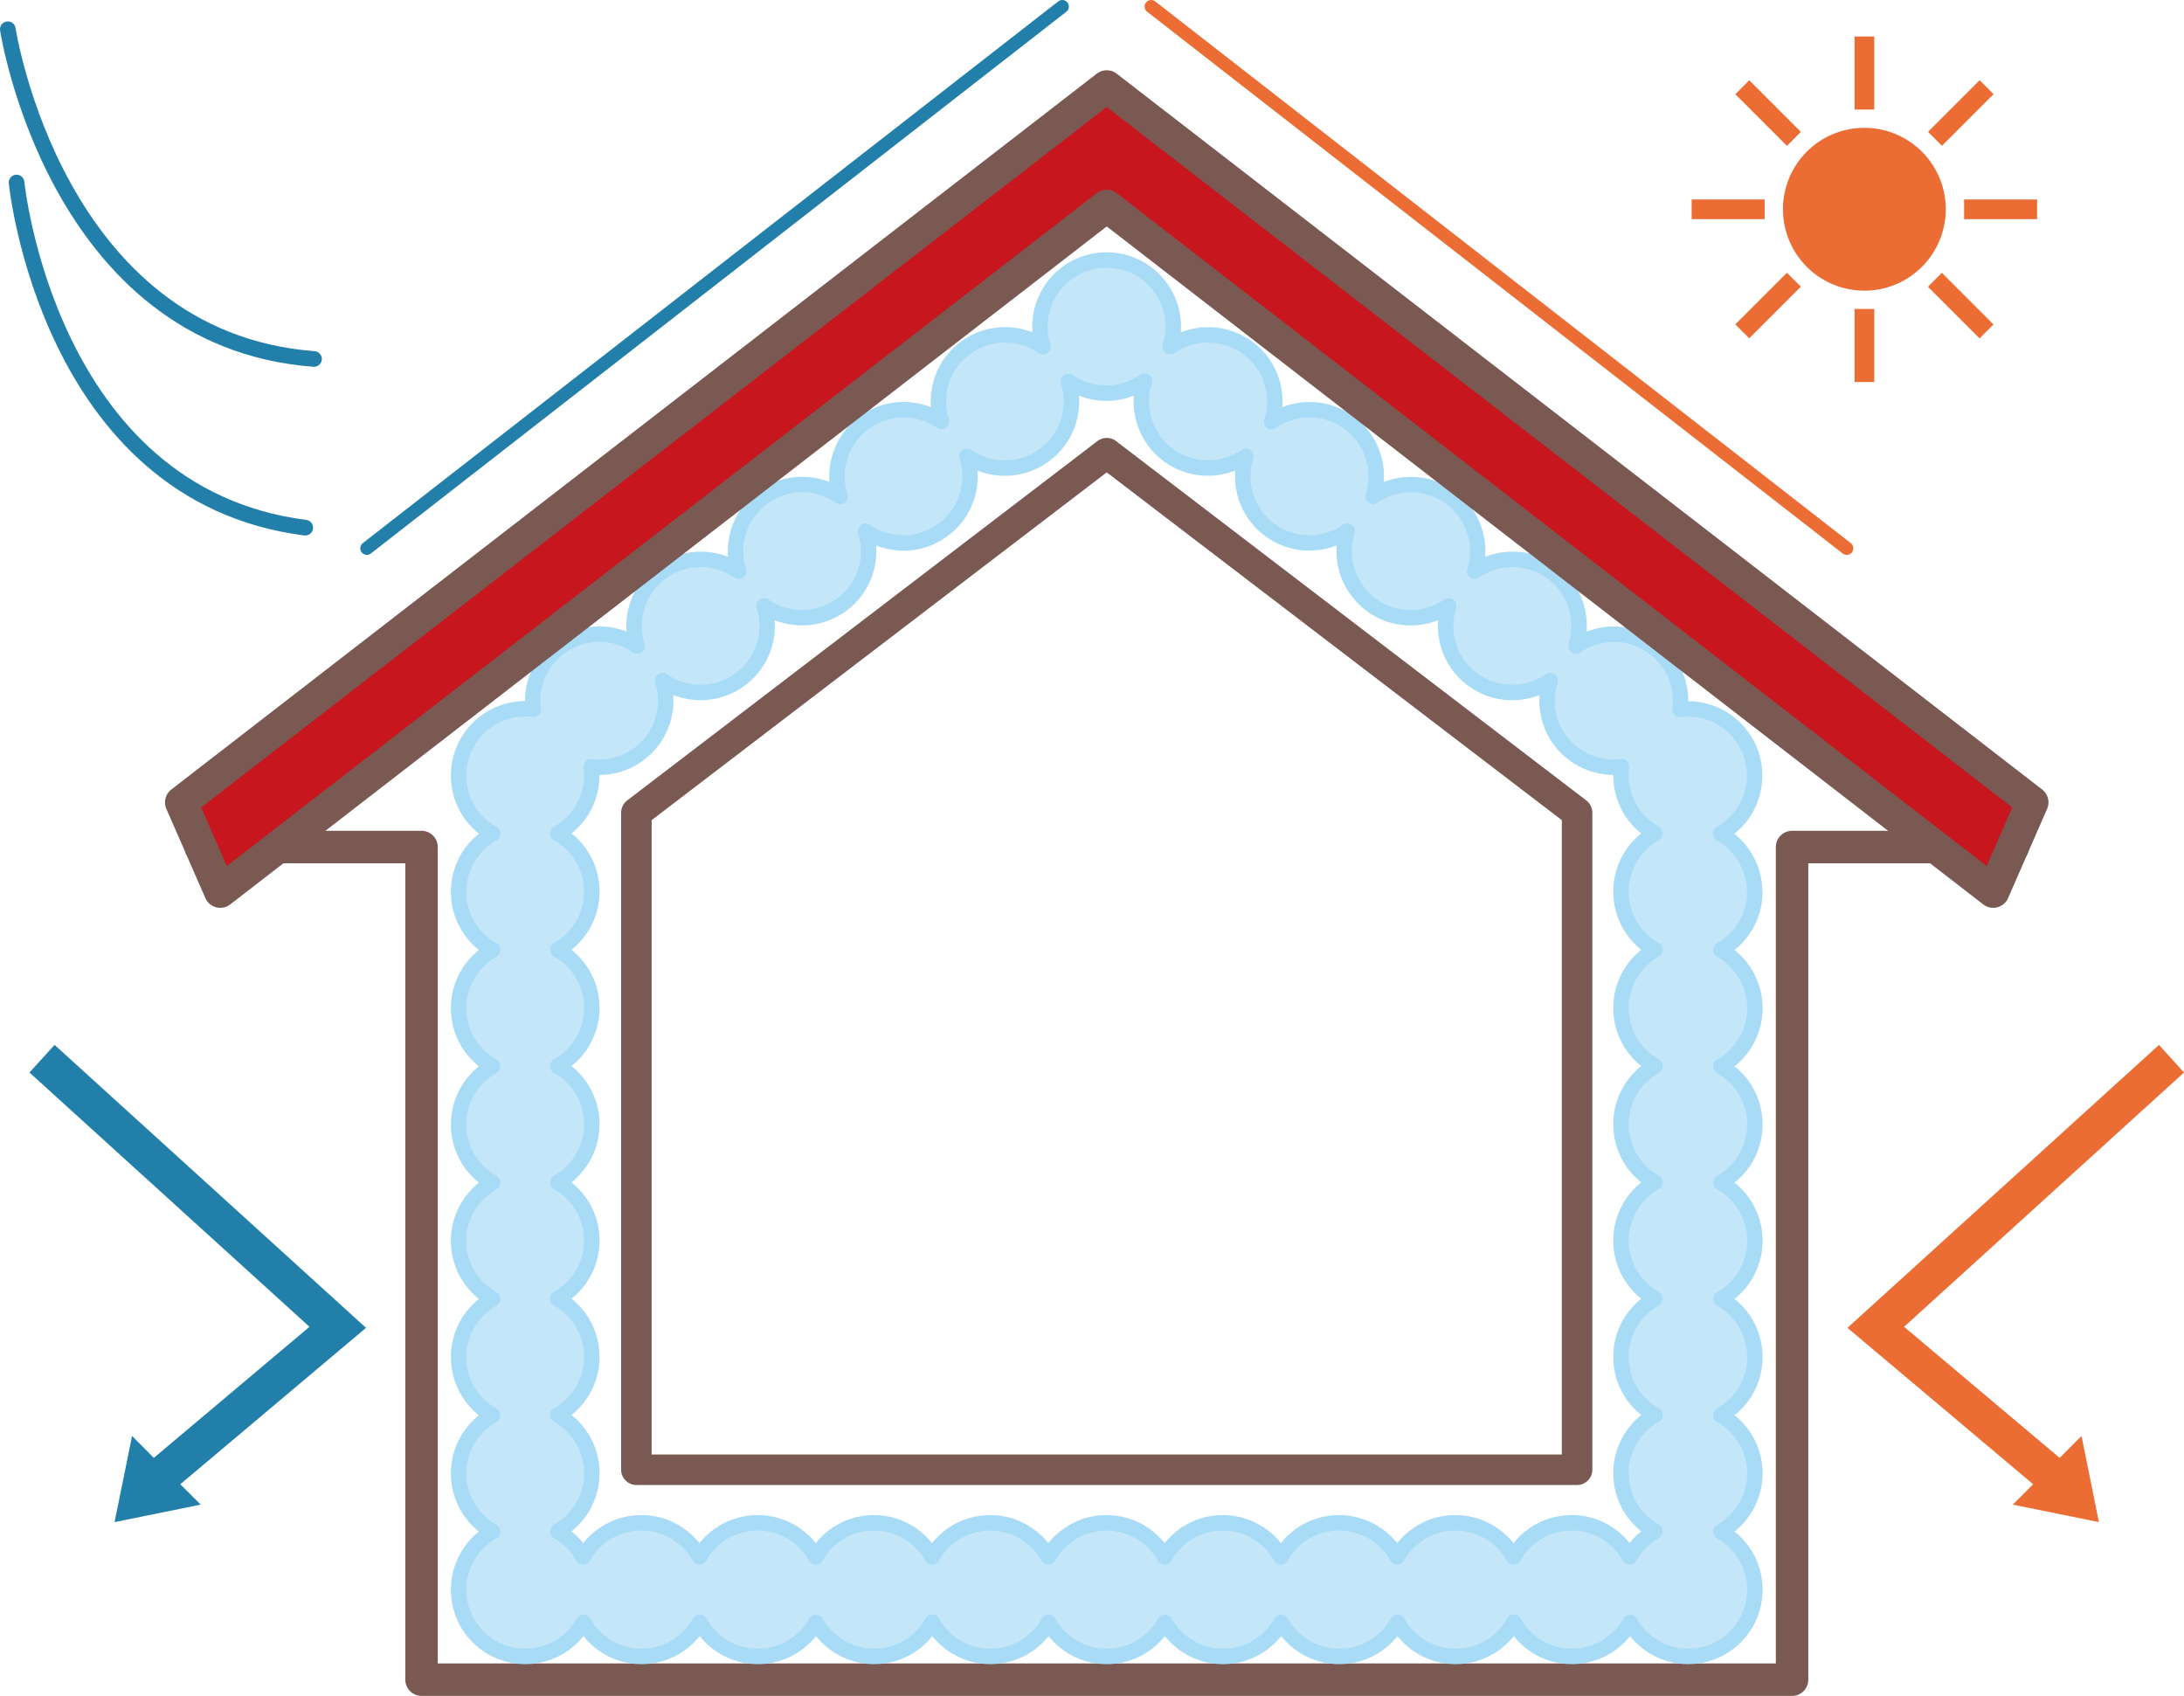 <svg xmlns="http://www.w3.org/2000/svg" id="_レイヤー_2" data-name="レイヤー 2" viewBox="0 0 189.68 147.26"><defs><style>.cls-2{stroke:#227faa;stroke-linecap:round;stroke-linejoin:round;fill:none;stroke-width:1.36px}.cls-9{fill:#ec6d34}</style></defs><g id="_レイヤー_1-2" data-name="レイヤー 1"><path d="M31.79 115.3 4.74 90.73l-2.18 2.4 24.32 22.08-13.52 11.38-1.89-1.9-1.52 7.48 7.48-1.52-1.77-1.77 16.13-13.58z" style="fill:#227faa"/><path d="m160.45 115.3 27.06-24.57 2.17 2.4-24.31 22.08 13.51 11.38 1.9-1.9 1.51 7.48-7.48-1.52 1.77-1.77-16.13-13.58z" class="cls-9"/><path d="M.68 2.54s4.09 26.93 26.59 28.63M1.44 15.85s2.69 27.11 25.07 29.97" class="cls-2"/><path d="M168.99 18.17a7.07 7.07 0 1 1-14.14 0 7.07 7.07 0 0 1 14.14 0ZM161.07 3.17h1.71v6.34h-1.71zM161.07 26.83h1.71v6.34h-1.71zM146.92 17.32h6.34v1.71h-6.34zM170.58 17.32h6.34v1.71h-6.34zM167.45 11.449l4.484-4.483 1.209 1.21-4.484 4.482zM150.71 28.167l4.483-4.483 1.21 1.209-4.484 4.483zM150.712 8.18l1.21-1.209 4.483 4.482-1.209 1.21zM167.44 24.9l1.21-1.21 4.482 4.484-1.209 1.209z" class="cls-9"/><path d="M31.86 47.61 92.26.57" style="stroke-width:1.14px;fill:none;stroke-linecap:round;stroke-linejoin:round;stroke:#227faa"/><path d="m99.98.57 60.41 47.04" style="stroke:#ec6d34;stroke-width:1.14px;fill:none;stroke-linecap:round;stroke-linejoin:round"/><path d="M174.81 73.55 96.12 12.69 17.44 73.55h19.17v72.3h119.03v-72.3h19.17z" style="stroke-width:2.82px;stroke:#7a5953;fill:none;stroke-linecap:round;stroke-linejoin:round"/><path d="M96.12 39.35 55.27 70.56v57.06h81.7V70.56L96.12 39.35z" style="stroke:#7a5953;stroke-width:2.65px;fill:none;stroke-linecap:round;stroke-linejoin:round"/><path d="M152.39 77.45c0-2.17-1.19-4.06-2.96-5.05a5.795 5.795 0 0 0 2.96-5.05c0-3.2-2.59-5.79-5.79-5.79-.23 0-.46.02-.69.04.25-1.98-.52-4.03-2.22-5.34-2.04-1.57-4.8-1.55-6.81-.17.71-2.26-.01-4.81-2-6.33-2.04-1.57-4.8-1.55-6.81-.16.71-2.26-.01-4.81-2-6.33-2.04-1.56-4.8-1.55-6.81-.17.71-2.26-.01-4.81-2-6.33a5.799 5.799 0 0 0-6.81-.17c.71-2.26-.01-4.81-2-6.33a5.798 5.798 0 0 0-6.82-.16c.55-1.74.27-3.7-.92-5.26-1.94-2.54-5.58-3.02-8.12-1.08-1.99 1.52-2.71 4.08-2 6.34a5.782 5.782 0 0 0-6.82.16 5.775 5.775 0 0 0-2 6.33 5.783 5.783 0 0 0-6.81.17 5.775 5.775 0 0 0-2 6.33 5.783 5.783 0 0 0-6.81.17 5.775 5.775 0 0 0-2 6.33 5.798 5.798 0 0 0-6.81.16 5.775 5.775 0 0 0-2 6.33 5.783 5.783 0 0 0-6.81.17 5.785 5.785 0 0 0-2.22 5.33 5.787 5.787 0 0 0-6.48 5.75c0 2.17 1.19 4.06 2.96 5.05-1.76.99-2.96 2.88-2.96 5.05s1.19 4.06 2.96 5.05c-1.76.99-2.96 2.88-2.96 5.05s1.19 4.06 2.96 5.05c-1.76.99-2.96 2.88-2.96 5.05s1.19 4.06 2.96 5.05c-1.76.99-2.96 2.88-2.96 5.05s1.19 4.06 2.96 5.05c-1.76.99-2.96 2.88-2.96 5.05s1.19 4.06 2.96 5.05c-1.76.99-2.96 2.88-2.96 5.05s1.19 4.06 2.96 5.05a5.795 5.795 0 0 0-2.96 5.05c0 3.2 2.59 5.79 5.79 5.79 2.17 0 4.06-1.19 5.05-2.96.99 1.76 2.88 2.96 5.05 2.96s4.06-1.19 5.05-2.96c.99 1.76 2.88 2.96 5.05 2.96s4.06-1.19 5.05-2.96c.99 1.76 2.88 2.96 5.05 2.96s4.06-1.19 5.05-2.96c.99 1.76 2.88 2.96 5.05 2.96s4.06-1.19 5.05-2.96c.99 1.76 2.88 2.96 5.05 2.96s4.06-1.19 5.05-2.96c.99 1.76 2.88 2.96 5.05 2.96s4.06-1.19 5.05-2.96c.99 1.76 2.88 2.96 5.05 2.96s4.06-1.19 5.05-2.96c.99 1.76 2.88 2.96 5.05 2.96s4.06-1.19 5.05-2.96c.99 1.76 2.88 2.96 5.05 2.96s4.06-1.19 5.05-2.96a5.795 5.795 0 0 0 5.05 2.96c3.2 0 5.79-2.59 5.79-5.79h0c0-2.17-1.19-4.06-2.96-5.05 1.76-.99 2.96-2.88 2.96-5.05s-1.19-4.06-2.96-5.05c1.76-.99 2.96-2.88 2.96-5.05s-1.19-4.06-2.96-5.05c1.76-.99 2.96-2.88 2.96-5.05s-1.19-4.06-2.96-5.05c1.76-.99 2.96-2.88 2.96-5.05s-1.19-4.06-2.96-5.05c1.76-.99 2.96-2.88 2.96-5.05s-1.19-4.06-2.96-5.05a5.795 5.795 0 0 0 2.96-5.05Zm-15.89 54.78c-2.17 0-4.06 1.19-5.05 2.96-.99-1.76-2.88-2.96-5.05-2.96s-4.06 1.19-5.05 2.96c-.99-1.76-2.88-2.96-5.05-2.96s-4.06 1.19-5.05 2.96c-.99-1.76-2.88-2.96-5.05-2.96s-4.06 1.19-5.05 2.96c-.99-1.76-2.88-2.96-5.05-2.96s-4.06 1.19-5.05 2.96c-.99-1.76-2.88-2.96-5.05-2.96s-4.06 1.19-5.05 2.96c-.99-1.76-2.88-2.96-5.05-2.96s-4.06 1.19-5.05 2.96c-.99-1.76-2.88-2.96-5.05-2.96s-4.06 1.19-5.05 2.96c-.99-1.76-2.88-2.96-5.05-2.96s-4.06 1.19-5.05 2.96a5.832 5.832 0 0 0-1.95-2.06c-.09-.05-.17-.11-.26-.16 1.76-.99 2.96-2.88 2.96-5.05s-1.19-4.06-2.96-5.05c1.76-.99 2.96-2.88 2.96-5.05s-1.19-4.06-2.96-5.05c1.76-.99 2.96-2.88 2.96-5.05s-1.19-4.06-2.96-5.05c1.76-.99 2.96-2.88 2.96-5.05s-1.19-4.06-2.96-5.05c1.76-.99 2.96-2.88 2.96-5.05s-1.19-4.06-2.96-5.05c1.76-.99 2.96-2.88 2.96-5.05s-1.19-4.06-2.96-5.05a5.795 5.795 0 0 0 2.96-5.05c0-.25-.02-.5-.05-.74 1.45.17 2.96-.19 4.2-1.15a5.775 5.775 0 0 0 2-6.33 5.798 5.798 0 0 0 6.81-.16 5.775 5.775 0 0 0 2-6.33 5.798 5.798 0 0 0 6.81-.16 5.775 5.775 0 0 0 2-6.33 5.783 5.783 0 0 0 6.81-.17 5.775 5.775 0 0 0 2-6.33 5.783 5.783 0 0 0 6.81-.17c1.99-1.52 2.71-4.08 2-6.34a5.794 5.794 0 0 0 6.61-.01c-.72 2.26 0 4.82 1.99 6.35 2.04 1.57 4.8 1.55 6.81.17-.71 2.26.01 4.81 2 6.33 2.04 1.56 4.8 1.55 6.81.17a5.78 5.78 0 0 0 2 6.33c2.04 1.57 4.8 1.55 6.81.16-.71 2.26.01 4.81 2 6.33a5.783 5.783 0 0 0 6.81.16c-.71 2.26.01 4.81 2 6.33 1.25.95 2.76 1.32 4.2 1.15a5.775 5.775 0 0 0 2.91 5.79c-1.76.99-2.96 2.88-2.96 5.05s1.19 4.06 2.96 5.05c-1.76.99-2.96 2.88-2.96 5.05s1.19 4.06 2.96 5.05c-1.76.99-2.96 2.88-2.96 5.05s1.19 4.06 2.96 5.05c-1.76.99-2.96 2.88-2.96 5.05s1.19 4.06 2.96 5.05c-1.76.99-2.96 2.88-2.96 5.05s1.19 4.06 2.96 5.05c-1.76.99-2.96 2.88-2.96 5.05s1.19 4.06 2.96 5.05c-.93.52-1.69 1.29-2.21 2.21a5.795 5.795 0 0 0-5.05-2.96Z" style="fill:#c4e6f9;stroke:#a7dbf6;stroke-width:1.34px;stroke-linecap:round;stroke-linejoin:round"/><path d="M173.11 77.42 96.12 17.88 19.13 77.42l-3.39-7.75L96.12 7.51l80.38 62.16-3.39 7.75z" style="fill:#c7161d;stroke-width:2.82px;stroke:#7a5953;stroke-linecap:round;stroke-linejoin:round"/></g></svg>